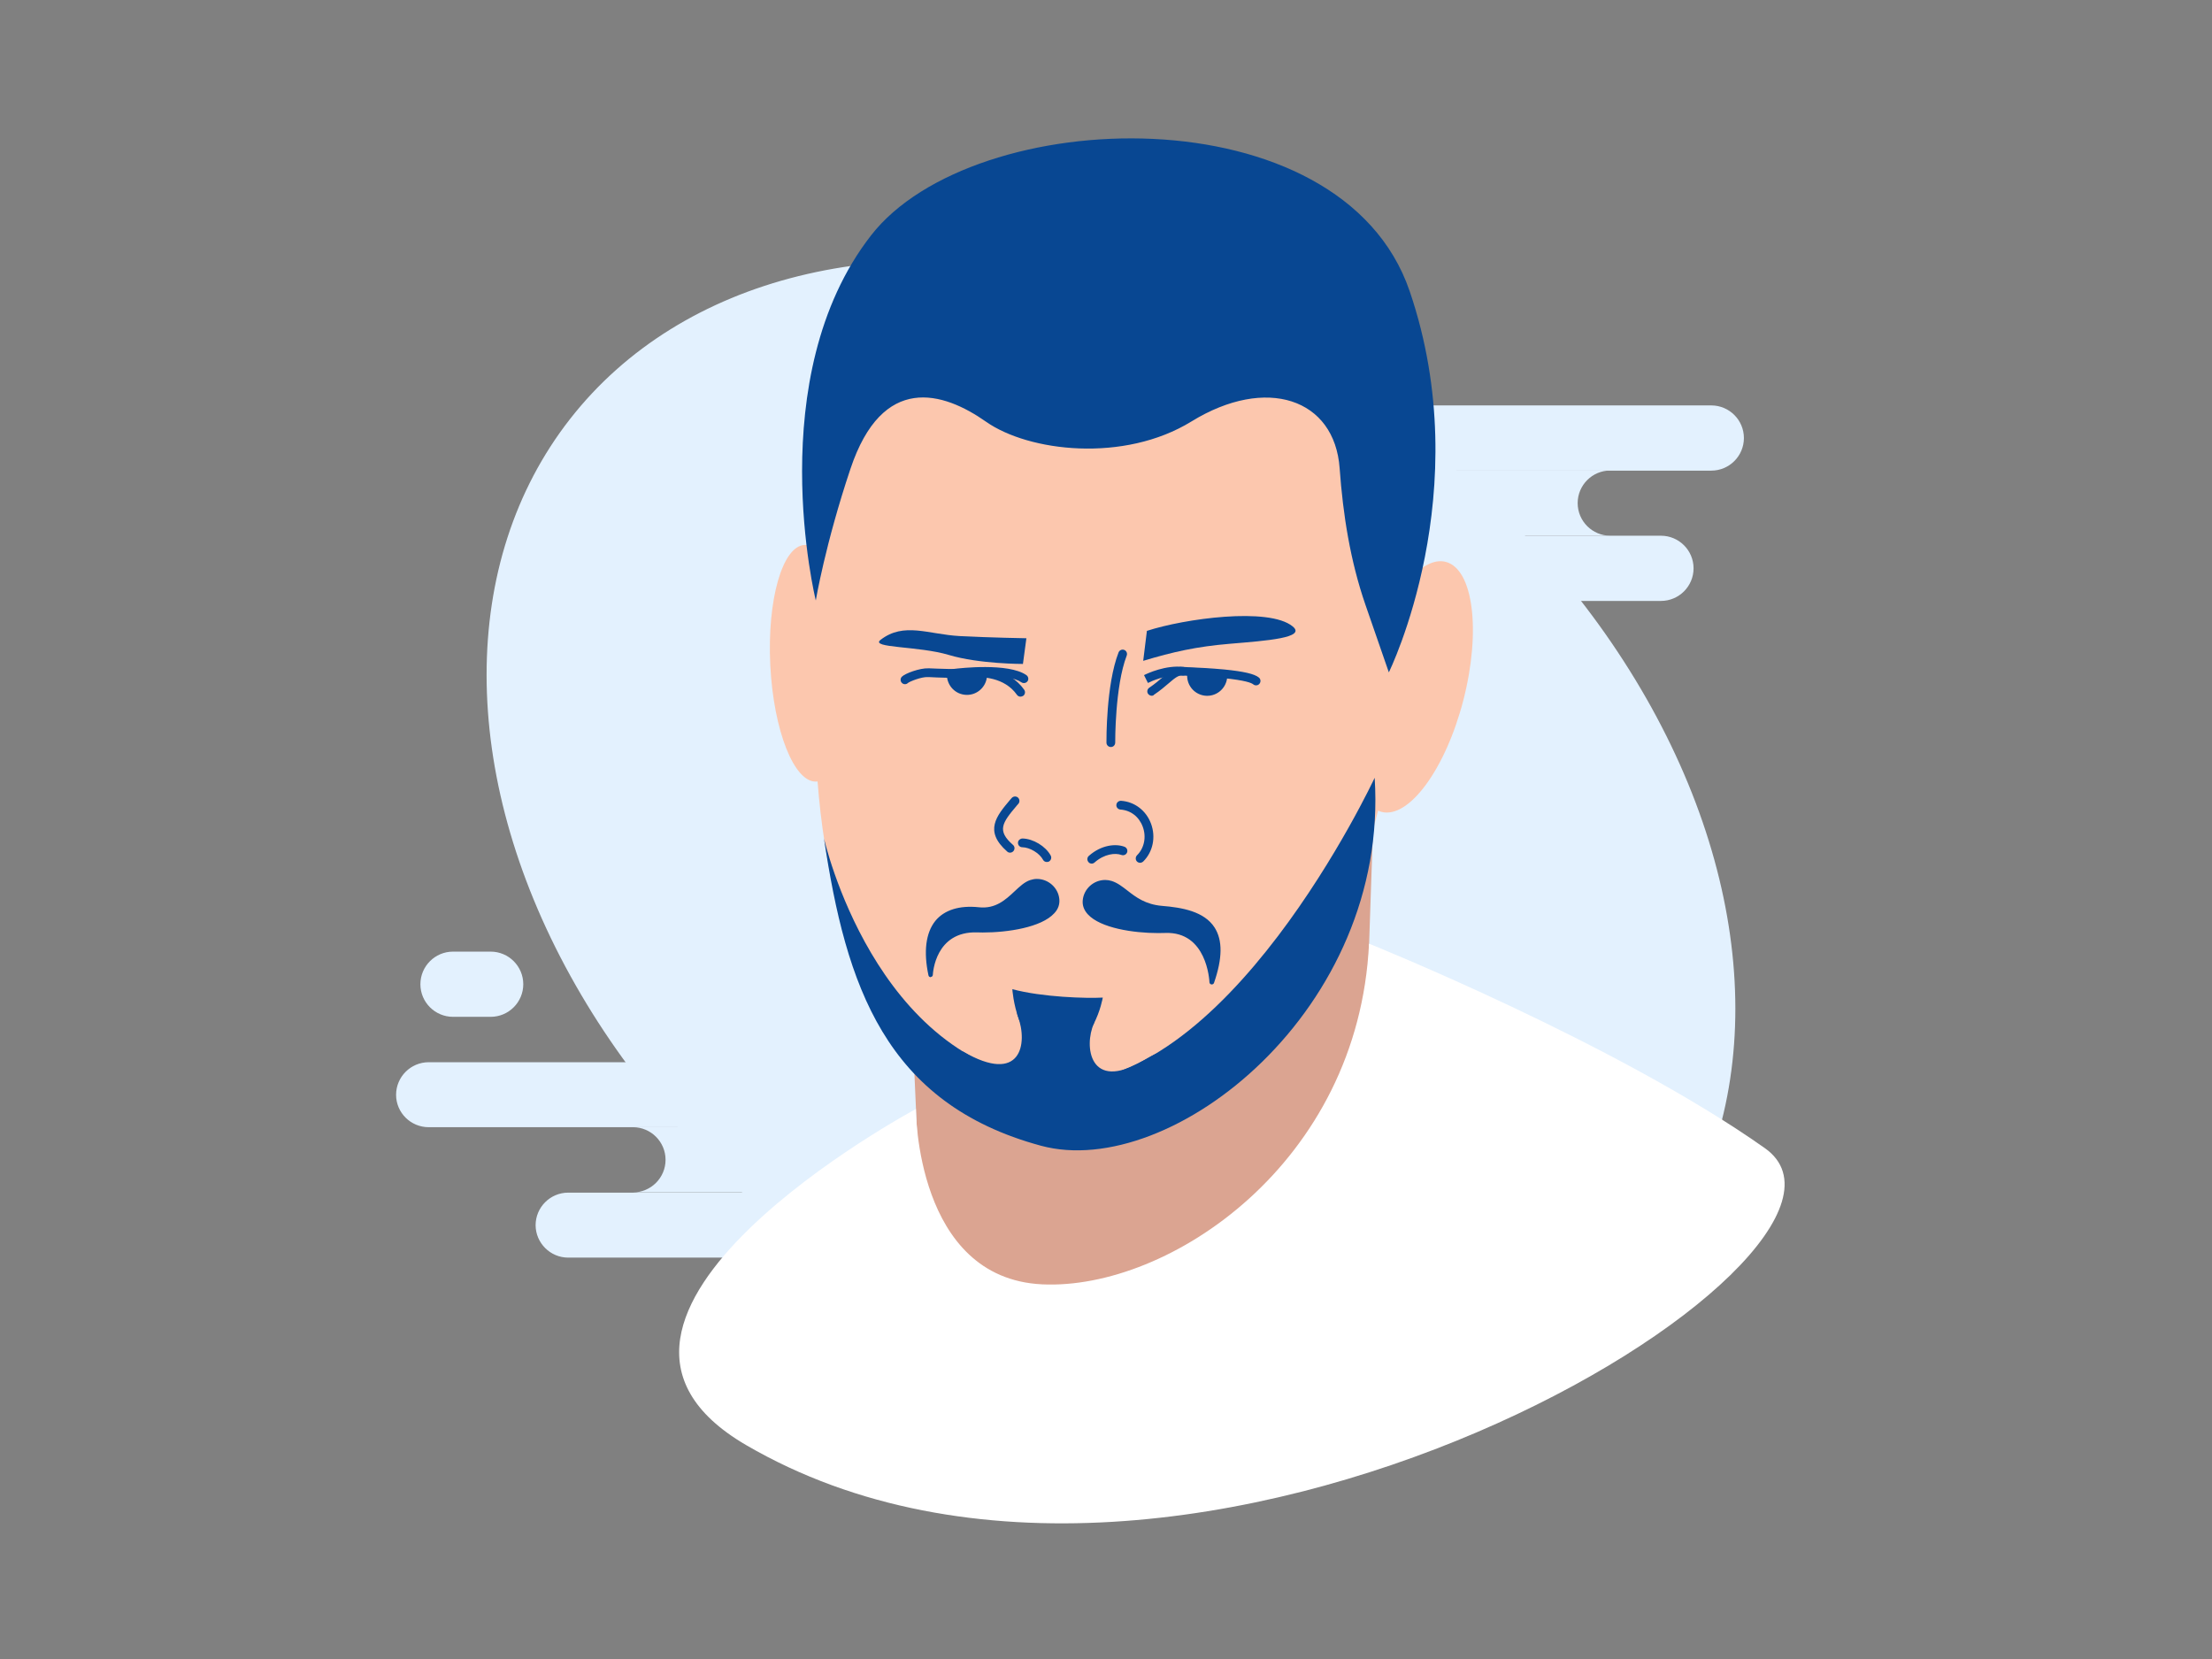 <?xml version="1.0" encoding="utf-8"?>
<!-- Generator: Adobe Illustrator 18.0.0, SVG Export Plug-In . SVG Version: 6.00 Build 0)  -->
<!DOCTYPE svg PUBLIC "-//W3C//DTD SVG 1.1//EN" "http://www.w3.org/Graphics/SVG/1.1/DTD/svg11.dtd">
<svg version="1.1" id="Layer_1" xmlns="http://www.w3.org/2000/svg" xmlns:xlink="http://www.w3.org/1999/xlink" x="0px" y="0px"
	 width="1920px" height="1440px" viewBox="0 0 1920 1440" enable-background="new 0 0 1920 1440" xml:space="preserve">
<rect x="0" y="0" width="1920" height="1440" fill="#808080" stroke="none"/>
<g id="Layer_2">
</g>
<g id="Layer_1_1_">
	<g>
		<g>
			<path fill="#E3F1FE" d="M372.1,978.4h441.1c8.5,0,15.3-6.9,15.3-15.3v-25.8c0-8.5-6.9-15.3-15.3-15.3H372.1
				c-15.6,0-28.3,12.7-28.3,28.3l0,0C343.8,965.8,356.5,978.4,372.1,978.4z"/>
			<path fill="#E3F1FE" d="M493.2,1091.6h276.2c8.5,0,15.3-6.9,15.3-15.3v-25.8c0-8.5-6.9-15.3-15.3-15.3H493.2
				c-15.6,0-28.3,12.7-28.3,28.3l0,0C465,1078.9,477.6,1091.6,493.2,1091.6z"/>
			<path fill="#E3F1FE" d="M549.4,1035c15.6,0,28.3-12.7,28.3-28.3s-12.7-28.3-28.3-28.3h163.1c-15.6,0-28.3,12.7-28.3,28.3
				s12.7,28.3,28.3,28.3"/>
			<path fill="#E3F1FE" d="M393.2,882.6h32.7c15.6,0,28.3-12.7,28.3-28.3l0,0c0-15.6-12.7-28.3-28.3-28.3h-32.7
				c-15.6,0-28.3,12.7-28.3,28.3l0,0C364.9,869.9,377.6,882.6,393.2,882.6z"/>
		</g>
		<g>
			<path fill="#E3F1FE" d="M1057.2,408.5h428.2c15.6,0,28.3-12.7,28.3-28.3l0,0c0-15.6-12.7-28.3-28.3-28.3h-428.2
				c-15.6,0-28.3,12.7-28.3,28.3l0,0C1028.9,395.9,1041.6,408.5,1057.2,408.5z"/>
			<path fill="#E3F1FE" d="M1178.4,521.6h263.3c15.6,0,28.3-12.7,28.3-28.3l0,0c0-15.6-12.7-28.3-28.3-28.3h-263.3
				c-15.6,0-28.3,12.7-28.3,28.3l0,0C1150.1,509,1162.8,521.6,1178.4,521.6z"/>
			<path fill="#E3F1FE" d="M1234.6,465c15.6,0,28.3-12.7,28.3-28.3s-12.7-28.3-28.3-28.3h163.1c-15.6,0-28.3,12.7-28.3,28.3
				s12.7,28.3,28.3,28.3"/>
		</g>
		
			<ellipse transform="matrix(0.788 0.616 -0.616 0.788 654.297 -438.961)" fill="#E3F1FE" cx="964.4" cy="730.4" rx="595.8" ry="439.5"/>
		
			<ellipse transform="matrix(-0.999 4.979806e-002 -4.979806e-002 -0.999 1435.149 1115.996)" fill="#FCC7AE" cx="703.7" cy="575.9" rx="34.9" ry="102.8"/>
		<path fill="#DBA491" d="M1193.8,659.8L1181,1036c0,0-195.4,208-379.3,76.8l-10.8-244.3"/>
		<path fill="#FCC7AE" d="M1254.9,487.7c-8.5-2.2-17.9,2-27.3,10.8c2.2-32.8,3.3-65.8,3.4-98.7c0.4-193.6-460.5-402-514.1-38.2
			c-4.7,35.1-15.1,214.7-7.3,316.3c11.2,146.3,67,290.6,198.2,299.3c150.2,9.9,244-101.6,288.4-273.6c1,0.4,1.9,0.9,2.9,1.1
			c23.9,6.2,55.8-37.4,71.2-97.4C1285.6,547.5,1278.8,493.9,1254.9,487.7z"/>
		<path fill="#084792" d="M738.2,406.9c27.8-83,80.4-67,117.6-40.9c37.1,26.1,119.8,35.9,178.4-0.2c64.9-39.9,124.3-19.9,128.6,40.7
			c2.9,40.3,9.2,80.3,22.4,118.5l20.3,58.6c0,0,77.4-156.9,18.1-330.8S844.7,90.2,756,204.4c-95.6,123-47.9,316.8-47.9,316.8
			S716.3,472.2,738.2,406.9z"/>
		<path fill="#084792" d="M1122,543.7c-20.7-16.9-94.1-6.7-126.5,3.9l-3.2,26c25.9-7.8,46.4-12.4,75.1-14.8
			C1099.7,556.1,1134.2,553.6,1122,543.7z"/>
		<path fill="#084792" d="M890.9,554l-3,22.3c0,0-38,0.1-64.3-7.8c-26.3-7.9-68.7-5.9-59.3-13.1c20.3-15.7,41.4-4.8,68.6-3.3
			C860,553.5,890.9,554,890.9,554z"/>
		<path fill="#084792" d="M999.7,603.9c-1.2,0-2.4-0.6-3.2-1.7c-1.2-1.7-0.7-4.1,1.1-5.3c4.9-3.3,8.6-6.5,11.9-9.3
			c6-5.2,10.7-9.2,17.5-8.7c1.1,0.1,3.2,0.2,5.8,0.3c5.4,0.2,18.1,0.8,29.8,1.9c16.9,1.7,26.2,3.8,30.1,7c1.6,1.3,1.9,3.7,0.5,5.4
			c-1.3,1.6-3.7,1.9-5.4,0.5c-1.4-1.2-6.8-3.5-26-5.4c-11.5-1.1-24.1-1.6-29.4-1.9c-2.7-0.2-4.8-0.3-6-0.4c-3.5-0.3-6.4,2-12,6.8
			c-3.3,2.8-7.4,6.4-12.7,9.9C1001.2,603.7,1000.5,603.9,999.7,603.9z"/>
		<path fill="#084792" d="M996.4,592.8l-3.4-6.8l1.7,3.4l-1.7-3.4c3-1.5,18.7-8.9,34.3-7.1c2.1,0.3,3.6,2.1,3.3,4.2
			c-0.3,2.1-2.1,3.5-4.2,3.3C1012.6,584.8,998,592,996.4,592.8z"/>
		<path fill="#084792" d="M885.8,604.7c-1.2,0-2.4-0.6-3.1-1.6c-10.9-15.5-30.8-15.8-38.9-15.2c-12.5,1-30.1,0.2-37.6-0.2l-0.8,0
			c-5.6-0.3-15.7,3.8-17.3,5.1c-1.5,1.5-3.9,1.4-5.3-0.1c-1.5-1.5-1.4-4,0.1-5.4c2.8-2.8,15.5-7.5,22.9-7.2l0.8,0
			c7.4,0.3,24.7,1.1,36.7,0.2c9.3-0.7,32.5-0.3,45.7,18.4c1.2,1.7,0.8,4.1-0.9,5.3C887.3,604.4,886.5,604.7,885.8,604.7z"/>
		<path fill="#084792" d="M888.7,592.9c-0.8,0-1.5-0.2-2.2-0.7c-11.2-7.8-45.3-5.5-57.5-4c-2.1,0.2-4-1.2-4.2-3.3
			c-0.3-2.1,1.2-4,3.3-4.3c4.8-0.6,47.2-5.5,62.8,5.4c1.7,1.2,2.2,3.6,1,5.3C891.1,592.4,889.9,592.9,888.7,592.9z"/>
		<g>
			<path fill="#084792" d="M917.7,780.8c-1.1-10.8-12.4-18.3-22.7-14.9c-12.5,4.1-21.7,26.3-45.4,23.7
				c-33.1-3.7-50.4,15.7-41.7,56.6c0,0,1.8-39.9,40.5-38.8C880.1,808.3,919.6,799.9,917.7,780.8z"/>
			<path fill="#084792" d="M807.9,848.2c-1,0-1.8-0.6-2-1.6c-4.4-20.6-2.3-36.9,5.9-47.2c7.8-9.6,21-13.7,37.9-11.9
				c14.4,1.6,23.2-6.6,30.9-13.8c4.5-4.2,8.7-8.2,13.6-9.8c1.9-0.6,3.8-1,5.8-1c10,0,18.6,7.7,19.5,17.6c0.4,4.5-1,8.6-4.4,12.2
				c-11.2,12.3-40.4,16.7-62.1,16.7l0,0c-1.7,0-3.3,0-4.9-0.1c-36.3-1.1-38.3,35.3-38.4,36.8c0,1-0.8,1.9-1.9,1.9
				C808,848.2,808,848.2,807.9,848.2z M841.9,791.2c-12.1,0-21.1,3.6-26.9,10.8c-6,7.4-8.3,18.5-6.9,32.6
				c3.8-12.3,13.8-30,40.3-29.2c1.6,0,3.2,0.1,4.8,0.1l0,0c22.5,0,49.4-4.8,59.1-15.3c2.5-2.8,3.6-5.8,3.3-9.1
				c-0.8-7.7-7.7-13.9-15.5-13.9c-1.6,0-3.1,0.2-4.5,0.7c-4,1.3-7.9,5-12.1,8.9c-7.9,7.4-17.9,16.7-34.2,14.9
				C846.8,791.3,844.3,791.2,841.9,791.2z"/>
		</g>
		<g>
			<path fill="#084792" d="M941.8,781.6c1-10.8,12.2-18.4,22.6-15.1c12.5,4,20.4,19.7,44.2,21.7c31.7,2.6,61.6,11.5,43.3,64.3
				c0,0-1.9-46.2-40.6-44.8C979.6,808.9,940,800.8,941.8,781.6z"/>
			<path fill="#084792" d="M1051.8,854.5c-0.1,0-0.2,0-0.3,0c-1-0.2-1.7-1-1.7-1.9c-0.1-1.8-2.3-44.2-38.4-42.8
				c-2,0.1-4.1,0.1-6.2,0.1c-21.3,0-50-4.3-61-16.3c-3.3-3.6-4.8-7.7-4.4-12.1c0.9-10,9.5-17.7,19.5-17.7c1.9,0,3.8,0.3,5.7,0.9
				c5,1.6,9.2,4.9,13.6,8.3c7.3,5.7,15.7,12.1,30.1,13.3c17.4,1.4,36.5,4.8,45.5,18.7c7.1,11,7,26.8-0.5,48.3
				C1053.4,854,1052.6,854.5,1051.8,854.5z M1013,805.6c27.7,0,36.7,24,39.5,37.6c4.3-15.9,3.8-27.8-1.7-36.2
				c-8.1-12.4-26-15.5-42.5-16.8c-15.6-1.3-24.8-8.4-32.2-14.1c-4.3-3.3-8.1-6.2-12.4-7.6c-1.4-0.5-2.9-0.7-4.4-0.7
				c-7.8,0-14.8,6.3-15.5,14c-0.3,3.3,0.8,6.2,3.3,9c9.4,10.3,35.9,14.9,58,14.9c2,0,4.1,0,6-0.1
				C1011.8,805.6,1012.4,805.6,1013,805.6z"/>
		</g>
		<path fill="#084792" d="M878.7,858.6c26,7,64.7,8.1,78.5,7.3c0,0-7.8,46.6-41.4,46.1C882,911.6,878.7,858.6,878.7,858.6z"/>
		<path fill="#084792" d="M876.7,740.1c-0.9,0-1.8-0.3-2.5-1c-20.3-17.8-9.2-30.9,2.5-44.8l1.4-1.6c1.4-1.6,3.8-1.8,5.4-0.5
			c1.6,1.4,1.8,3.8,0.5,5.4l-1.4,1.6c-12.8,15.1-17.5,21.8-3.3,34.2c1.6,1.4,1.7,3.8,0.3,5.4C878.8,739.7,877.7,740.1,876.7,740.1z"
			/>
		<path fill="#084792" d="M908.6,748.2c-1.3,0-2.7-0.7-3.3-2c-3.1-5.7-11.4-10.7-18-10.8c-2.1,0-3.8-1.8-3.7-3.9
			c0-2.1,1.9-3.6,3.9-3.7c9.3,0.2,20.1,6.7,24.5,14.8c1,1.9,0.3,4.1-1.5,5.2C909.8,748.1,909.2,748.2,908.6,748.2z"/>
		<path fill="#084792" d="M947.6,749.6c-1.1,0-2.1-0.4-2.8-1.3c-1.4-1.6-1.3-4,0.3-5.4c10.8-9.6,23.4-10.8,31-7.9
			c2,0.8,2.9,3,2.2,4.9c-0.8,2-3,2.9-4.9,2.2c-5.4-2-14.9-0.9-23.3,6.5C949.4,749.3,948.5,749.6,947.6,749.6z"/>
		<path fill="#084792" d="M989.6,748.9c-1,0-2-0.4-2.7-1.1c-1.5-1.5-1.4-3.9,0-5.4c6.3-6.2,8.3-15.9,5-24.8
			c-3.2-8.7-10.5-14.3-19.4-14.9c-2.1-0.2-3.7-2-3.5-4.1c0.2-2.1,2-3.6,4.1-3.5c11.8,0.8,21.8,8.5,26,19.9
			c4.3,11.7,1.6,24.5-6.8,32.8C991.5,748.5,990.5,748.9,989.6,748.9z"/>
		<path fill="#084792" d="M715.2,727.7c19.1,127.9,53.2,230.2,188.4,266.8c113.3,30.6,302.5-118.8,289.6-319.4
			c0,0-130.1,279.1-282.2,263.4C759,922.6,715.2,727.7,715.2,727.7z"/>
		<path fill="#084792" d="M964.2,648.4c-2.1,0-3.8-1.7-3.8-3.8c0-2-0.4-50.2,10.5-78.3c0.8-2,3-2.9,4.9-2.2c2,0.8,2.9,3,2.2,4.9
			c-10.3,26.7-10,75-10,75.5C968,646.7,966.4,648.4,964.2,648.4C964.2,648.4,964.2,648.4,964.2,648.4z"/>
		<path fill="#084792" d="M856.7,584.5c0.2,1.2,0.1,2.4-0.1,3.5c-1.3,9.6-10.1,16.3-19.6,15c-9.2-1.2-15.7-9.4-15.1-18.6
			L856.7,584.5z"/>
		<path fill="#084792" d="M835.7,912.6c50.9,29.6,56.6-7,47.8-30.5c-8.8-23.6,75.3-14.3,66,6.3c-8.8,19.5-3.9,59.7,42.5,32.4
			c46.3-27.3-36.1,38.1-36.1,38.1s-68.9-9.6-72.4-9.6s-48.2-20.5-49.6-22C832.3,925.8,835.7,912.6,835.7,912.6z"/>
		<path fill="#FFFFFF" d="M647.6,1254.3c382.7,223,1013.4-166.4,884.3-257.7c-129.1-91.3-343.6-177.5-343.6-177.5
			c-9.2,190.5-173.7,300.9-283.7,295.7c-110-5.2-109.6-152.2-109.6-152.2S457.4,1143.5,647.6,1254.3z"/>
		<path fill="#084792" d="M1065.1,588.8c-1.3,9.6-10.1,16.3-19.6,15c-9.5-1.3-16.2-10-14.9-19.6c0.2-1.6,0.6-3,1.1-4.4
			c0.3-0.8,32.9,1.8,33.1,2.8C1065.2,584.7,1065.3,586.8,1065.1,588.8z"/>
	</g>
</g>
</svg>
